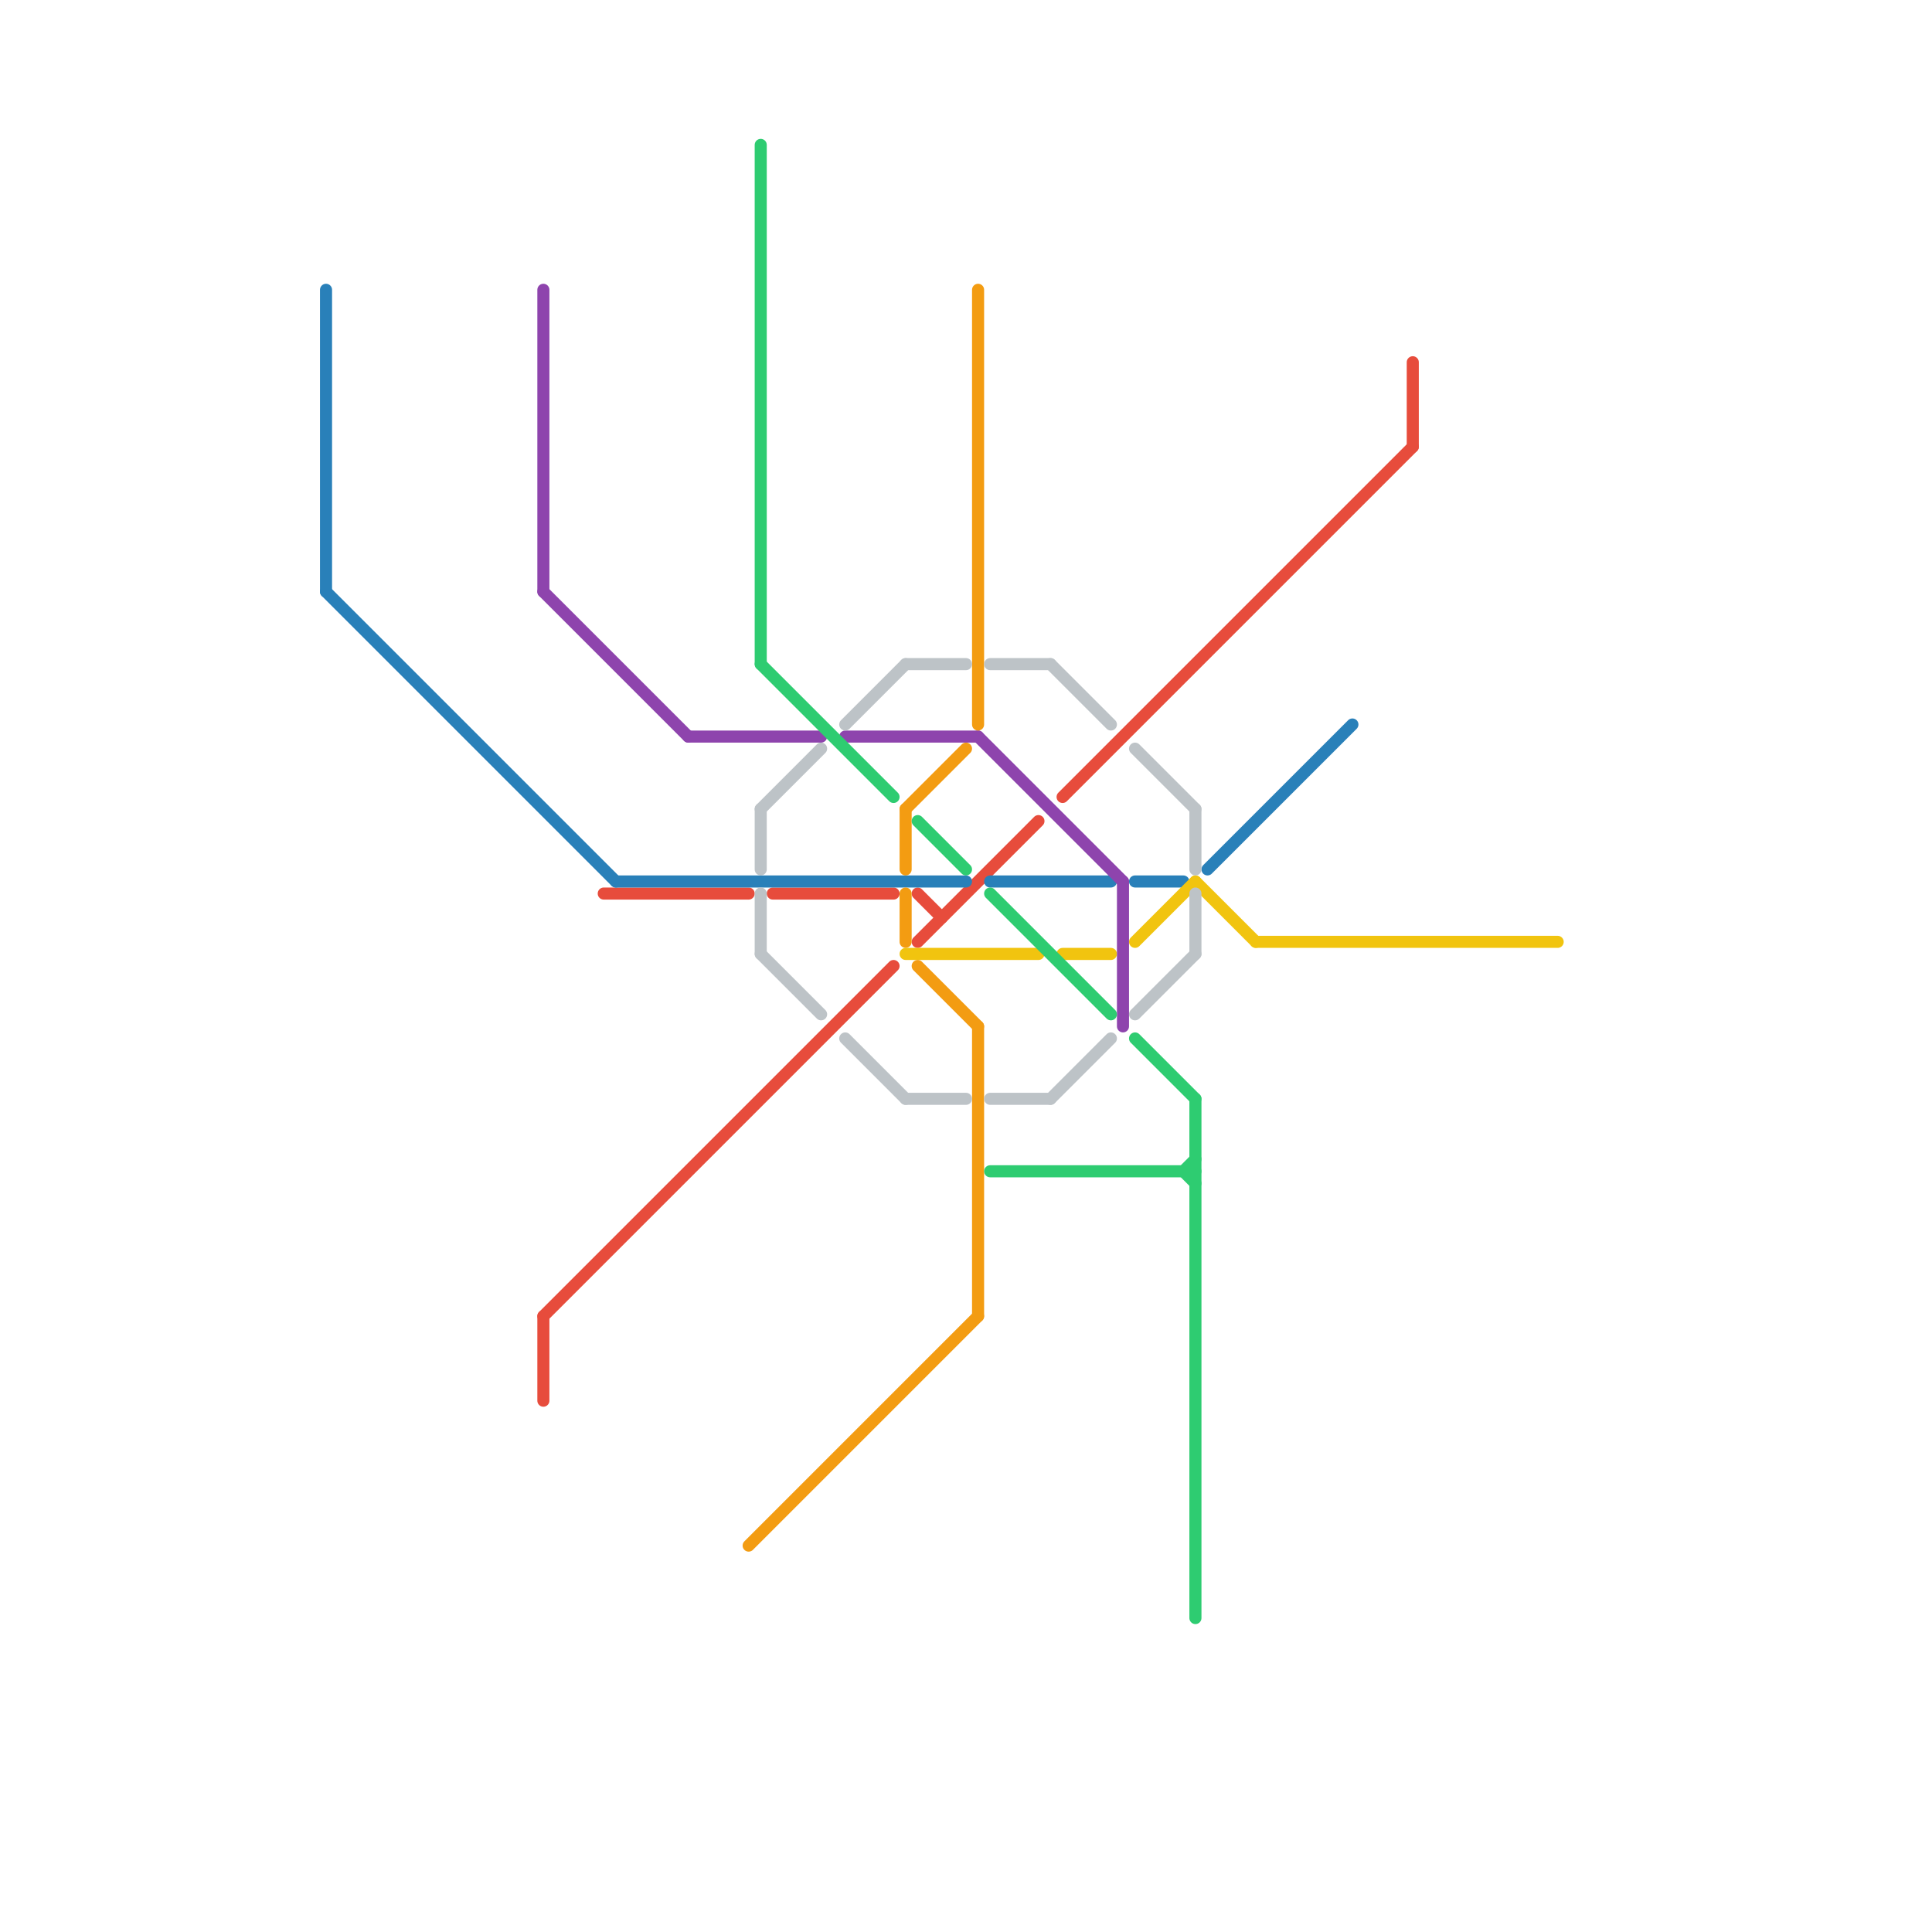
<svg version="1.1" xmlns="http://www.w3.org/2000/svg" viewBox="0 0 160 160">
<style>text { font: 1px Helvetica; font-weight: 600; white-space: pre; dominant-baseline: central; } line { stroke-width: 1; fill: none; stroke-linecap: round; stroke-linejoin: round; } .c0 { stroke: #e74c3c } .c1 { stroke: #2980b9 } .c2 { stroke: #f1c40f } .c3 { stroke: #8e44ad } .c4 { stroke: #f39c12 } .c5 { stroke: #2ecc71 } .c6 { stroke: #bdc3c7 }</style><defs><g id="wm-xf"><circle r="1.2" fill="#000"/><circle r="0.9" fill="#fff"/><circle r="0.6" fill="#000"/><circle r="0.3" fill="#fff"/></g><g id="wm"><circle r="0.6" fill="#000"/><circle r="0.3" fill="#fff"/></g></defs><line class="c0" x1="50" y1="74" x2="62" y2="74"/><line class="c0" x1="45" y1="109" x2="45" y2="116"/><line class="c0" x1="76" y1="78" x2="86" y2="68"/><line class="c0" x1="45" y1="109" x2="74" y2="80"/><line class="c0" x1="76" y1="74" x2="78" y2="76"/><line class="c0" x1="117" y1="30" x2="117" y2="37"/><line class="c0" x1="64" y1="74" x2="74" y2="74"/><line class="c0" x1="88" y1="66" x2="117" y2="37"/><line class="c1" x1="51" y1="73" x2="80" y2="73"/><line class="c1" x1="27" y1="24" x2="27" y2="49"/><line class="c1" x1="100" y1="72" x2="112" y2="60"/><line class="c1" x1="27" y1="49" x2="51" y2="73"/><line class="c1" x1="82" y1="73" x2="92" y2="73"/><line class="c1" x1="94" y1="73" x2="98" y2="73"/><line class="c2" x1="75" y1="79" x2="86" y2="79"/><line class="c2" x1="94" y1="78" x2="99" y2="73"/><line class="c2" x1="88" y1="79" x2="92" y2="79"/><line class="c2" x1="104" y1="78" x2="129" y2="78"/><line class="c2" x1="99" y1="73" x2="104" y2="78"/><line class="c3" x1="45" y1="24" x2="45" y2="49"/><line class="c3" x1="70" y1="61" x2="81" y2="61"/><line class="c3" x1="93" y1="73" x2="93" y2="85"/><line class="c3" x1="81" y1="61" x2="93" y2="73"/><line class="c3" x1="57" y1="61" x2="68" y2="61"/><line class="c3" x1="45" y1="49" x2="57" y2="61"/><line class="c4" x1="75" y1="74" x2="75" y2="78"/><line class="c4" x1="62" y1="128" x2="81" y2="109"/><line class="c4" x1="81" y1="24" x2="81" y2="60"/><line class="c4" x1="81" y1="85" x2="81" y2="109"/><line class="c4" x1="75" y1="67" x2="75" y2="72"/><line class="c4" x1="76" y1="80" x2="81" y2="85"/><line class="c4" x1="75" y1="67" x2="80" y2="62"/><line class="c5" x1="98" y1="97" x2="99" y2="96"/><line class="c5" x1="63" y1="12" x2="63" y2="55"/><line class="c5" x1="99" y1="91" x2="99" y2="134"/><line class="c5" x1="82" y1="97" x2="99" y2="97"/><line class="c5" x1="76" y1="68" x2="80" y2="72"/><line class="c5" x1="82" y1="74" x2="92" y2="84"/><line class="c5" x1="94" y1="86" x2="99" y2="91"/><line class="c5" x1="98" y1="97" x2="99" y2="98"/><line class="c5" x1="63" y1="55" x2="74" y2="66"/><line class="c6" x1="99" y1="67" x2="99" y2="72"/><line class="c6" x1="70" y1="60" x2="75" y2="55"/><line class="c6" x1="82" y1="91" x2="87" y2="91"/><line class="c6" x1="87" y1="55" x2="92" y2="60"/><line class="c6" x1="94" y1="62" x2="99" y2="67"/><line class="c6" x1="87" y1="91" x2="92" y2="86"/><line class="c6" x1="63" y1="67" x2="63" y2="72"/><line class="c6" x1="75" y1="55" x2="80" y2="55"/><line class="c6" x1="63" y1="67" x2="68" y2="62"/><line class="c6" x1="63" y1="74" x2="63" y2="79"/><line class="c6" x1="99" y1="74" x2="99" y2="79"/><line class="c6" x1="63" y1="79" x2="68" y2="84"/><line class="c6" x1="75" y1="91" x2="80" y2="91"/><line class="c6" x1="70" y1="86" x2="75" y2="91"/><line class="c6" x1="94" y1="84" x2="99" y2="79"/><line class="c6" x1="82" y1="55" x2="87" y2="55"/>
</svg>
